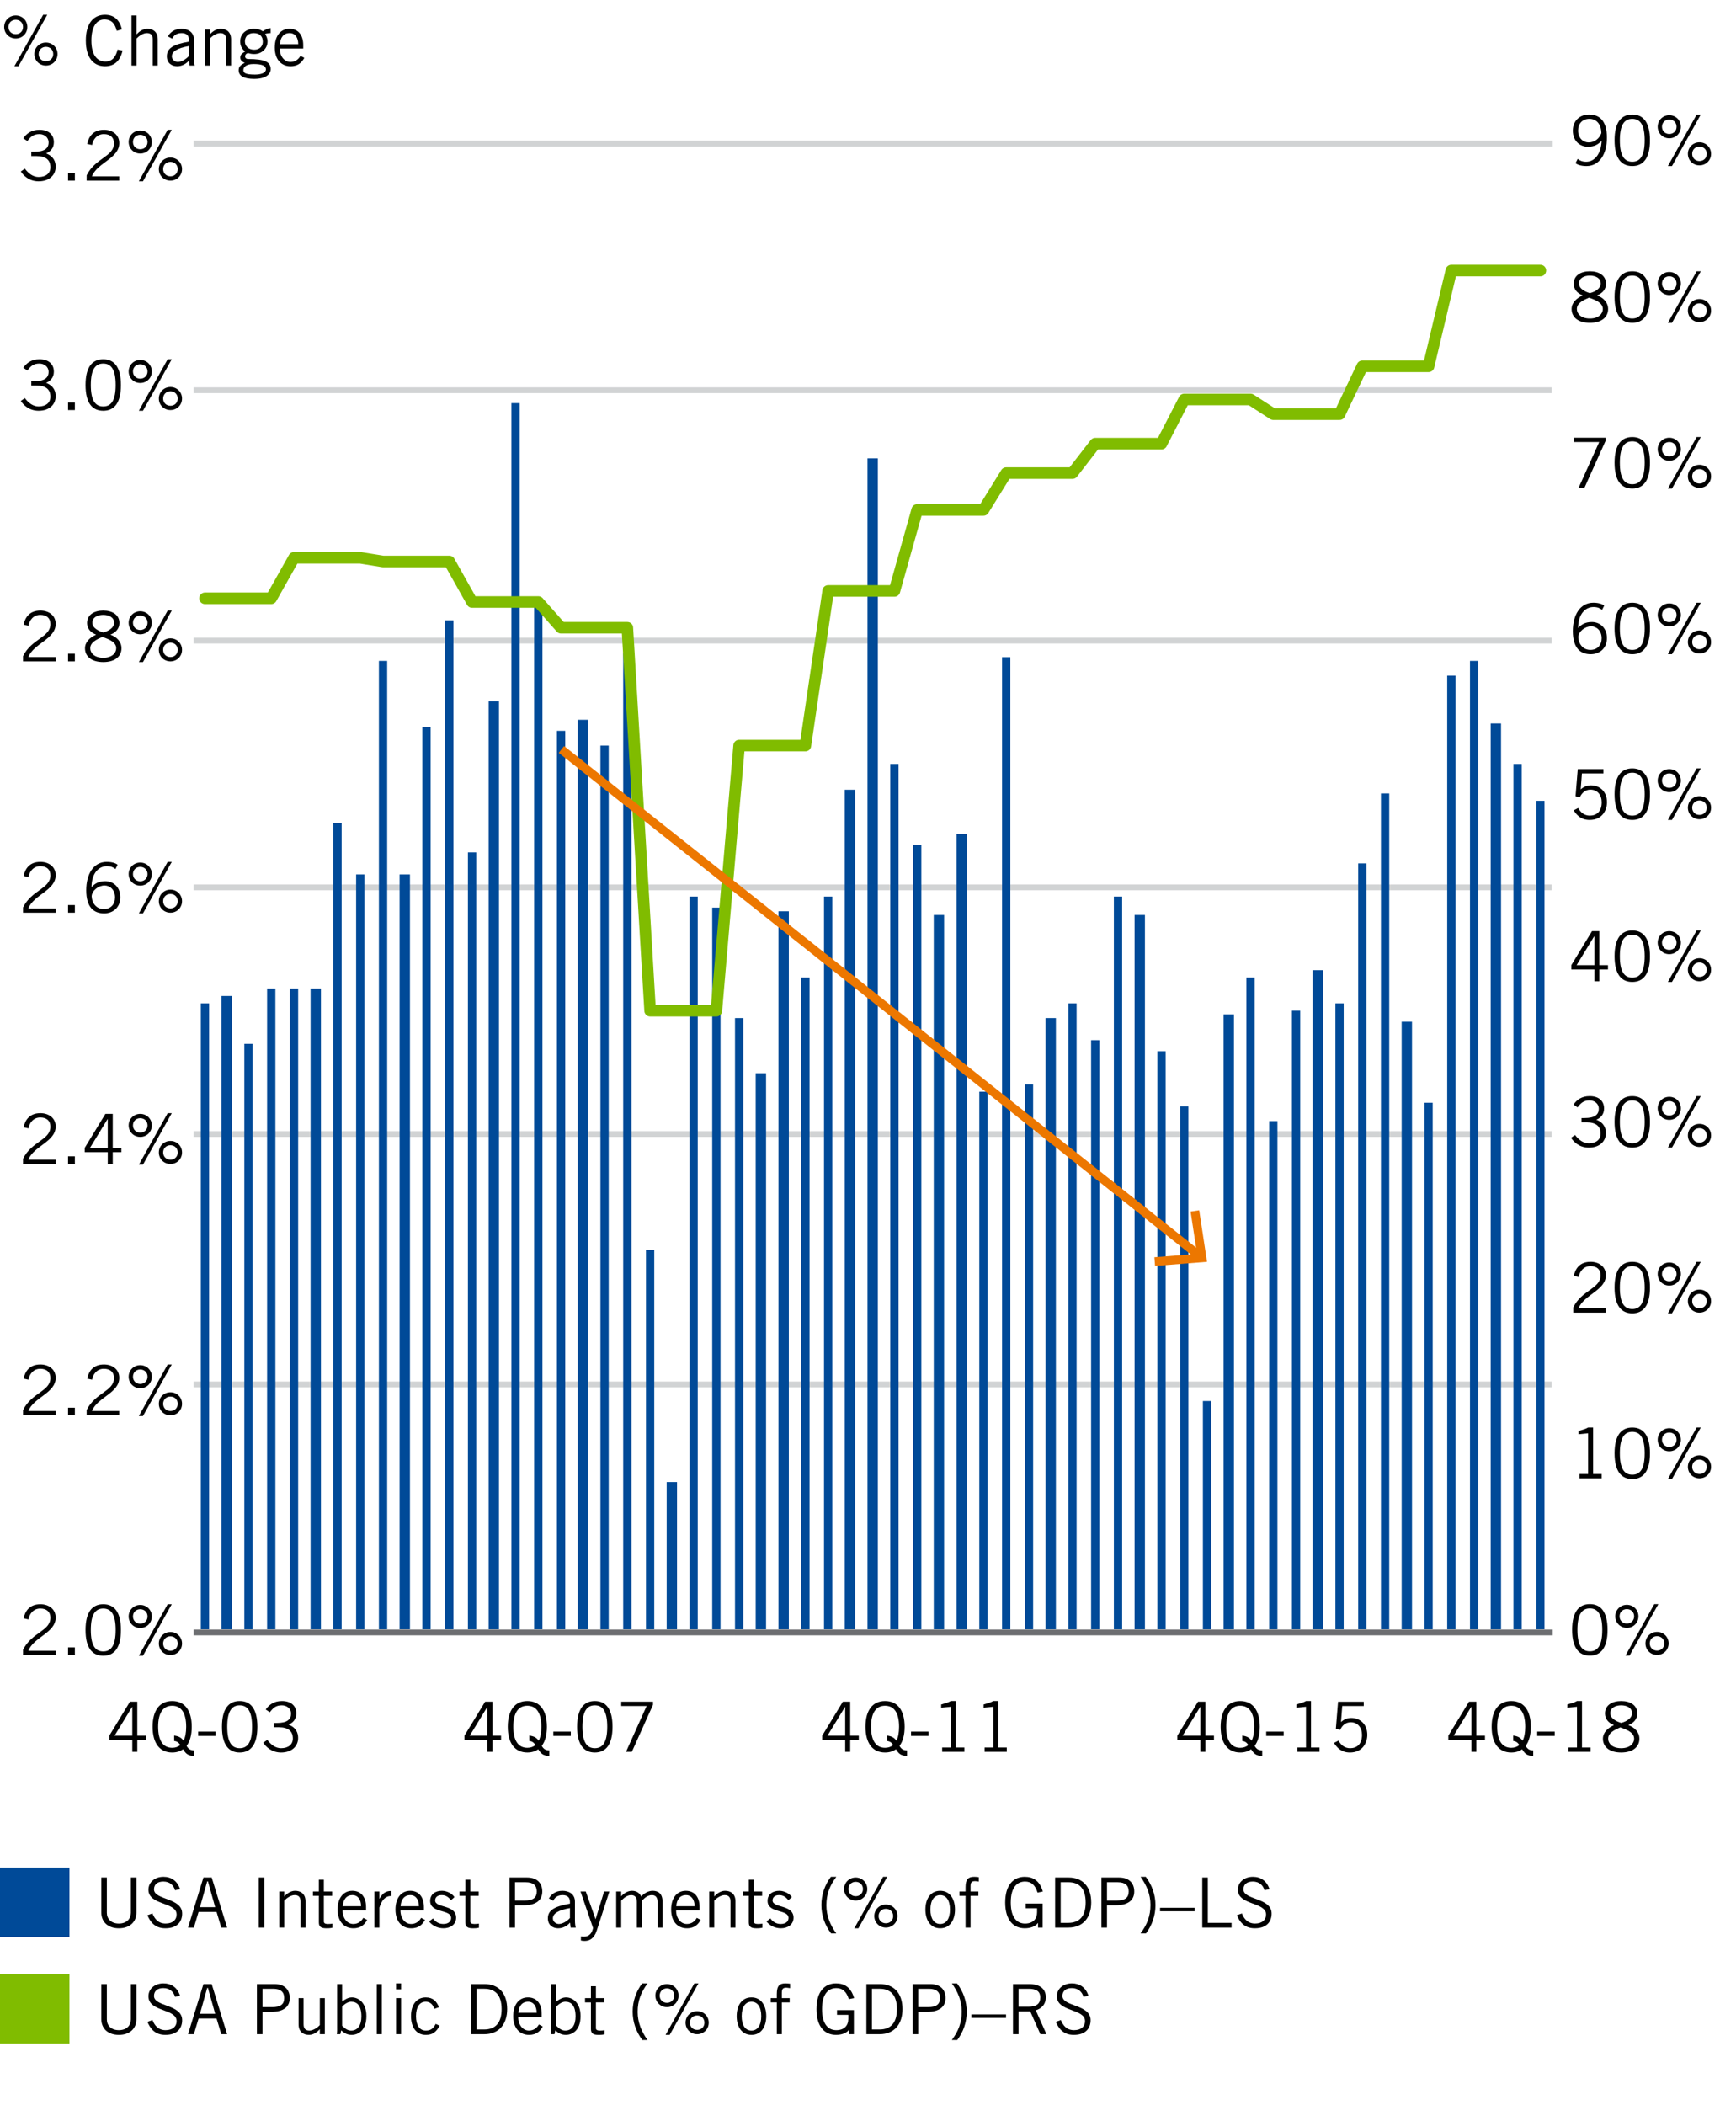 <?xml version="1.0" encoding="iso-8859-1"?>
<!-- Generator: Adobe Illustrator 23.0.2, SVG Export Plug-In . SVG Version: 6.00 Build 0)  -->
<svg version="1.1" id="Layer_1" xmlns="http://www.w3.org/2000/svg" xmlns:xlink="http://www.w3.org/1999/xlink" x="0px" y="0px"
	 viewBox="0 0 300 363.751" style="enable-background:new 0 0 300 363.751;" xml:space="preserve">
<g>
	<rect style="fill:#FFFFFF;" width="300" height="363.751"/>
	<g>
		<path style="fill:#010101;" d="M0.72,4.661c0-1.127,0.887-1.991,2.003-1.991c1.115,0,2.003,0.863,2.003,1.991
			S3.838,6.652,2.723,6.652C1.607,6.652,0.72,5.789,0.72,4.661z M3.982,4.661c0-0.744-0.552-1.247-1.259-1.247
			c-0.708,0-1.259,0.503-1.259,1.247s0.551,1.248,1.259,1.248C3.43,5.909,3.982,5.405,3.982,4.661z M7.46,2.55h0.708l-4.978,8.9
			H2.482L7.46,2.55z M5.936,9.339c0-1.127,0.888-1.991,2.003-1.991c1.116,0,2.003,0.864,2.003,1.991S9.055,11.33,7.939,11.33
			C6.824,11.33,5.936,10.466,5.936,9.339z M9.199,9.339c0-0.744-0.551-1.248-1.259-1.248S6.681,8.595,6.681,9.339
			c0,0.743,0.552,1.247,1.259,1.247C8.647,10.586,9.199,10.082,9.199,9.339z"/>
		<path style="fill:#010101;" d="M21.188,8.739c-0.384,1.607-1.271,2.71-3.046,2.71c-1.943,0-3.31-1.416-3.31-4.45
			c0-2.818,1.223-4.45,3.31-4.45c1.607,0,2.542,0.936,2.926,2.519L20.18,5.332c-0.312-1.224-0.863-1.967-2.159-1.967
			c-1.247,0-2.23,1.151-2.23,3.634c0,2.507,0.983,3.634,2.422,3.634c1.332,0,1.847-1.007,2.111-2.062L21.188,8.739z"/>
		<path style="fill:#010101;" d="M23.591,2.67v3.262h0.024c0.492-0.552,1.139-0.959,1.847-0.959c0.924,0,1.799,0.479,1.799,1.823
			v4.534h-0.864V6.82c0-0.828-0.396-1.104-1.02-1.104c-0.647,0-1.391,0.527-1.787,0.947v4.666h-0.864V2.67H23.591z"/>
		<path style="fill:#010101;" d="M29.015,6.292c0.396-0.72,1.164-1.319,2.339-1.319c1.055,0,2.159,0.503,2.159,1.871v3.142
			c0,0.684,0.06,1.02,0.144,1.343h-0.888l-0.096-0.864c-0.432,0.48-1.127,0.984-2.063,0.984c-0.959,0-1.775-0.576-1.775-1.715
			c0-1.367,1.043-2.051,3.813-2.542V6.856c0-0.828-0.54-1.139-1.283-1.139c-0.959,0-1.427,0.552-1.595,0.971L29.015,6.292z
			 M32.649,7.959c-1.979,0.348-2.95,0.923-2.95,1.787c0,0.576,0.552,0.959,1.031,0.959c0.624,0,1.416-0.456,1.919-1.032V7.959z"/>
		<path style="fill:#010101;" d="M36.263,5.093v0.84h0.024c0.492-0.552,1.139-0.959,1.847-0.959c0.924,0,1.799,0.479,1.799,1.823
			v4.534h-0.864V6.82c0-0.828-0.396-1.104-1.02-1.104c-0.647,0-1.391,0.527-1.787,0.947v4.666h-0.864V5.093H36.263z"/>
		<path style="fill:#010101;" d="M46.761,5.717c-0.36,0-0.744,0.06-0.959,0.168c0.18,0.216,0.432,0.695,0.432,1.271
			c0,1.235-1.02,2.183-2.279,2.183c-0.503,0-0.768-0.072-1.103-0.168c-0.336,0.096-0.492,0.3-0.492,0.576
			c0,0.288,0.204,0.456,0.516,0.456c2.95,0,3.898,0.528,3.898,1.751c0,0.912-0.9,1.679-2.843,1.679c-1.751,0-2.687-0.48-2.687-1.511
			c0-0.624,0.384-0.923,1.056-1.271c-0.48-0.144-0.78-0.516-0.78-0.887c0-0.54,0.36-0.768,0.84-1.067
			c-0.588-0.444-0.852-1.056-0.852-1.739c0-1.319,1.031-2.183,2.362-2.183c0.672,0,1.14,0.144,1.547,0.432
			c0.372-0.264,0.875-0.503,1.343-0.552v0.862H46.761z M43.798,11.066c-1.355,0-1.739,0.6-1.739,1.043
			c0,0.468,0.288,0.779,2.015,0.779c1.031,0,1.871-0.288,1.883-0.899C45.945,11.377,45.321,11.066,43.798,11.066z M43.834,5.717
			c-0.983,0-1.511,0.624-1.511,1.439c0,0.828,0.647,1.439,1.607,1.439c0.983,0,1.487-0.648,1.487-1.391
			C45.417,6.292,44.89,5.717,43.834,5.717z"/>
		<path style="fill:#010101;" d="M52.593,9.999c-0.408,0.708-0.983,1.451-2.398,1.451c-1.392,0-2.711-0.959-2.711-3.238
			c0-2.015,1.008-3.238,2.543-3.238c1.295,0,2.375,0.839,2.375,2.831v0.576h-4.054c0,1.367,0.815,2.327,1.847,2.327
			c0.768,0,1.367-0.408,1.727-1.056L52.593,9.999z M51.537,7.636c0-1.151-0.552-1.919-1.487-1.919c-1.043,0-1.607,0.768-1.679,1.919
			H51.537z"/>
	</g>
	<g>
		<path style="fill:none;stroke:#DAD9D9;stroke-width:0.567;stroke-linejoin:round;stroke-miterlimit:10;" d="M32.358,24.806"/>
	</g>
	<g>
		<path style="fill:none;stroke:#D1D3D4;stroke-width:0.626;stroke-linejoin:round;stroke-miterlimit:10;" d="M32.358,24.806"/>
	</g>
	<g>
		<g>
			<g>
				<path style="fill:#010101;" d="M4.296,29.142c0.66,0.888,1.475,1.439,2.375,1.439c1.271,0,2.039-0.648,2.039-1.679
					c0-1.211-0.72-1.943-2.447-1.943H5.411v-0.744h0.516c1.727,0,2.471-0.552,2.471-1.619c0-0.875-0.755-1.427-1.583-1.427
					c-1.056,0-1.511,0.456-2.087,1.199L4.02,23.889c0.587-0.815,1.403-1.463,2.794-1.463c1.535,0,2.495,0.792,2.495,2.159
					c0,1.043-0.672,1.655-1.343,1.919c1.367,0.527,1.655,1.511,1.655,2.303c0,1.475-1.139,2.519-2.95,2.519
					c-1.655,0-2.663-1.032-3.07-1.703L4.296,29.142z"/>
				<path style="fill:#010101;" d="M12.935,29.886v1.319H11.76v-1.319H12.935z"/>
				<path style="fill:#010101;" d="M20.6,31.205h-5.625v-0.912c1.499-3.034,4.726-3.214,4.726-5.541
					c0-1.007-0.648-1.583-1.751-1.583c-1.248,0-1.895,1.007-2.039,1.883l-0.852-0.192c0.276-1.199,0.983-2.435,2.915-2.435
					c1.415,0,2.639,0.815,2.639,2.303c0,2.639-3.79,3.358-4.726,5.733H20.6V31.205z"/>
				<path style="fill:#010101;" d="M22.236,24.537c0-1.127,0.887-1.991,2.003-1.991c1.115,0,2.003,0.863,2.003,1.991
					s-0.888,1.991-2.003,1.991C23.123,26.528,22.236,25.664,22.236,24.537z M25.498,24.537c0-0.744-0.552-1.247-1.259-1.247
					c-0.708,0-1.259,0.503-1.259,1.247s0.551,1.248,1.259,1.248C24.946,25.784,25.498,25.28,25.498,24.537z M28.976,22.426h0.708
					l-4.977,8.899h-0.708L28.976,22.426z M27.453,29.214c0-1.127,0.888-1.991,2.003-1.991c1.116,0,2.003,0.864,2.003,1.991
					s-0.887,1.991-2.003,1.991C28.34,31.205,27.453,30.342,27.453,29.214z M30.715,29.214c0-0.744-0.551-1.248-1.259-1.248
					s-1.259,0.504-1.259,1.248s0.552,1.247,1.259,1.247S30.715,29.958,30.715,29.214z"/>
			</g>
		</g>
	</g>
	<g>
		<g>
			<g>
				<path style="fill:#010101;" d="M9.609,285.973H3.984v-0.912c1.499-3.034,4.726-3.214,4.726-5.541
					c0-1.007-0.648-1.583-1.751-1.583c-1.248,0-1.895,1.007-2.039,1.883l-0.852-0.192c0.276-1.199,0.983-2.435,2.915-2.435
					c1.415,0,2.638,0.815,2.638,2.303c0,2.639-3.79,3.358-4.725,5.733h4.713V285.973z"/>
				<path style="fill:#010101;" d="M12.935,284.653v1.319H11.76v-1.319H12.935z"/>
				<path style="fill:#010101;" d="M17.842,277.193c1.883,0,3.058,1.319,3.058,4.45s-1.175,4.45-3.058,4.45s-3.059-1.319-3.059-4.45
					S15.959,277.193,17.842,277.193z M17.842,285.349c1.403,0,2.146-1.08,2.146-3.706s-0.744-3.706-2.146-3.706
					c-1.403,0-2.147,1.08-2.147,3.706S16.439,285.349,17.842,285.349z"/>
				<path style="fill:#010101;" d="M22.236,279.304c0-1.127,0.887-1.991,2.003-1.991c1.115,0,2.003,0.863,2.003,1.991
					s-0.888,1.991-2.003,1.991C23.123,281.295,22.236,280.432,22.236,279.304z M25.498,279.304c0-0.744-0.552-1.247-1.259-1.247
					c-0.708,0-1.259,0.503-1.259,1.247s0.551,1.248,1.259,1.248C24.946,280.552,25.498,280.048,25.498,279.304z M28.976,277.193
					h0.708l-4.977,8.899h-0.708L28.976,277.193z M27.453,283.982c0-1.127,0.888-1.991,2.003-1.991c1.116,0,2.003,0.864,2.003,1.991
					s-0.887,1.991-2.003,1.991C28.34,285.973,27.453,285.109,27.453,283.982z M30.715,283.982c0-0.744-0.551-1.248-1.259-1.248
					s-1.259,0.504-1.259,1.248s0.552,1.247,1.259,1.247S30.715,284.726,30.715,283.982z"/>
			</g>
		</g>
	</g>
	<g>
		<g>
			<g>
				<path style="fill:#010101;" d="M23.729,300.655v2.039h-0.864v-2.039h-3.982v-0.743l3.574-5.877h1.271v5.877h1.487v0.743H23.729z
					 M19.795,299.912h3.07v-4.966h-0.036L19.795,299.912z"/>
				<path style="fill:#010101;" d="M33.556,303.39c-1.08,0-1.451-0.384-1.919-1.139c-0.504,0.371-1.14,0.563-1.883,0.563
					c-2.123,0-3.382-1.56-3.382-4.45s1.259-4.449,3.382-4.449s3.382,1.56,3.382,4.449c0,1.439-0.312,2.555-0.888,3.299
					c0.3,0.563,0.708,0.791,1.308,0.791V303.39z M30.101,299.888c0.779,0.108,1.235,0.336,1.619,0.888
					c0.3-0.576,0.456-1.379,0.456-2.411c0-2.458-0.899-3.634-2.423-3.634c-1.523,0-2.422,1.176-2.422,3.634
					c0,2.459,0.899,3.635,2.422,3.635c0.552,0,1.02-0.156,1.403-0.48c-0.288-0.432-0.552-0.635-1.055-0.707
					C30.101,300.813,30.101,299.888,30.101,299.888z"/>
				<path style="fill:#010101;" d="M34.244,299.948v-0.744h3.022v0.744H34.244z"/>
				<path style="fill:#010101;" d="M41.418,293.915c1.883,0,3.058,1.319,3.058,4.449c0,3.131-1.175,4.45-3.058,4.45
					s-3.059-1.319-3.059-4.45C38.359,295.234,39.535,293.915,41.418,293.915z M41.418,302.07c1.403,0,2.146-1.079,2.146-3.706
					c0-2.626-0.744-3.705-2.146-3.705c-1.403,0-2.147,1.079-2.147,3.705C39.271,300.991,40.015,302.07,41.418,302.07z"/>
				<path style="fill:#010101;" d="M46.195,300.632c0.66,0.887,1.475,1.438,2.375,1.438c1.271,0,2.039-0.647,2.039-1.679
					c0-1.211-0.72-1.943-2.447-1.943H47.31v-0.743h0.516c1.727,0,2.471-0.552,2.471-1.619c0-0.875-0.755-1.427-1.583-1.427
					c-1.056,0-1.511,0.455-2.087,1.199l-0.708-0.48c0.587-0.815,1.403-1.463,2.794-1.463c1.535,0,2.495,0.792,2.495,2.159
					c0,1.043-0.672,1.655-1.343,1.919c1.367,0.527,1.655,1.511,1.655,2.303c0,1.475-1.139,2.519-2.95,2.519
					c-1.655,0-2.663-1.031-3.07-1.703L46.195,300.632z"/>
			</g>
		</g>
	</g>
	<g>
		<g>
			<g>
				<path style="fill:#010101;" d="M85.105,300.655v2.039h-0.864v-2.039h-3.982v-0.743l3.574-5.877h1.271v5.877h1.487v0.743H85.105z
					 M81.171,299.912h3.07v-4.966h-0.036L81.171,299.912z"/>
				<path style="fill:#010101;" d="M94.932,303.39c-1.08,0-1.451-0.384-1.919-1.139c-0.504,0.371-1.14,0.563-1.883,0.563
					c-2.123,0-3.382-1.56-3.382-4.45s1.259-4.449,3.382-4.449s3.382,1.56,3.382,4.449c0,1.439-0.312,2.555-0.888,3.299
					c0.3,0.563,0.708,0.791,1.308,0.791C94.932,302.454,94.932,303.39,94.932,303.39z M91.477,299.888
					c0.779,0.108,1.235,0.336,1.619,0.888c0.3-0.576,0.456-1.379,0.456-2.411c0-2.458-0.899-3.634-2.423-3.634
					c-1.523,0-2.422,1.176-2.422,3.634c0,2.459,0.899,3.635,2.422,3.635c0.552,0,1.02-0.156,1.403-0.48
					c-0.288-0.432-0.552-0.635-1.055-0.707C91.477,300.813,91.477,299.888,91.477,299.888z"/>
				<path style="fill:#010101;" d="M95.619,299.948v-0.744h3.022v0.744H95.619z"/>
				<path style="fill:#010101;" d="M102.794,293.915c1.883,0,3.058,1.319,3.058,4.449c0,3.131-1.175,4.45-3.058,4.45
					c-1.883,0-3.059-1.319-3.059-4.45C99.735,295.234,100.911,293.915,102.794,293.915z M102.794,302.07
					c1.403,0,2.146-1.079,2.146-3.706c0-2.626-0.744-3.705-2.146-3.705c-1.403,0-2.147,1.079-2.147,3.705
					C100.647,300.991,101.39,302.07,102.794,302.07z"/>
				<path style="fill:#010101;" d="M107.355,294.778v-0.743h5.493v0.527l-3.658,8.132h-1.008l3.562-7.916H107.355z"/>
			</g>
		</g>
	</g>
	<g>
		<g>
			<g>
				<path style="fill:#010101;" d="M146.924,300.655v2.039h-0.864v-2.039h-3.982v-0.743l3.574-5.877h1.271v5.877h1.487v0.743
					H146.924z M142.99,299.912h3.07v-4.966h-0.036L142.99,299.912z"/>
				<path style="fill:#010101;" d="M156.75,303.39c-1.079,0-1.451-0.384-1.919-1.139c-0.503,0.371-1.139,0.563-1.883,0.563
					c-2.123,0-3.382-1.56-3.382-4.45s1.259-4.449,3.382-4.449s3.382,1.56,3.382,4.449c0,1.439-0.312,2.555-0.887,3.299
					c0.3,0.563,0.707,0.791,1.307,0.791L156.75,303.39L156.75,303.39z M153.296,299.888c0.78,0.108,1.235,0.336,1.619,0.888
					c0.3-0.576,0.456-1.379,0.456-2.411c0-2.458-0.899-3.634-2.423-3.634c-1.523,0-2.422,1.176-2.422,3.634
					c0,2.459,0.899,3.635,2.422,3.635c0.552,0,1.02-0.156,1.403-0.48c-0.288-0.432-0.552-0.635-1.056-0.707v-0.925H153.296z"/>
				<path style="fill:#010101;" d="M157.439,299.948v-0.744h3.022v0.744H157.439z"/>
				<path style="fill:#010101;" d="M162.815,302.694v-0.743h1.499v-7.041l-1.667,0.168v-0.563c0.6-0.18,1.283-0.359,1.667-0.6h0.863
					v8.036h1.476v0.743L162.815,302.694L162.815,302.694z"/>
				<path style="fill:#010101;" d="M170.147,302.694v-0.743h1.499v-7.041l-1.667,0.168v-0.563c0.6-0.18,1.283-0.359,1.667-0.6h0.863
					v8.036h1.476v0.743L170.147,302.694L170.147,302.694z"/>
			</g>
		</g>
	</g>
	<g>
		<g>
			<g>
				<path style="fill:#010101;" d="M208.299,300.655v2.039h-0.863v-2.039h-3.981v-0.743l3.573-5.877h1.271v5.877h1.487v0.743
					H208.299z M204.366,299.912h3.07v-4.966H207.4L204.366,299.912z"/>
				<path style="fill:#010101;" d="M218.126,303.39c-1.079,0-1.451-0.384-1.919-1.139c-0.504,0.371-1.14,0.563-1.883,0.563
					c-2.123,0-3.383-1.56-3.383-4.45s1.26-4.449,3.383-4.449c2.122,0,3.382,1.56,3.382,4.449c0,1.439-0.312,2.555-0.888,3.299
					c0.3,0.563,0.708,0.791,1.308,0.791V303.39z M214.672,299.888c0.779,0.108,1.235,0.336,1.619,0.888
					c0.3-0.576,0.455-1.379,0.455-2.411c0-2.458-0.899-3.634-2.422-3.634s-2.423,1.176-2.423,3.634c0,2.459,0.899,3.635,2.423,3.635
					c0.552,0,1.02-0.156,1.403-0.48c-0.288-0.432-0.552-0.635-1.056-0.707L214.672,299.888L214.672,299.888z"/>
				<path style="fill:#010101;" d="M218.814,299.948v-0.744h3.022v0.744H218.814z"/>
				<path style="fill:#010101;" d="M224.19,302.694v-0.743h1.499v-7.041l-1.667,0.168v-0.563c0.6-0.18,1.283-0.359,1.667-0.6h0.863
					v8.036h1.476v0.743L224.19,302.694L224.19,302.694z"/>
				<path style="fill:#010101;" d="M235.671,294.778h-3.718l-0.216,2.771c0.563-0.516,1.163-0.707,1.774-0.707
					c1.439,0,2.771,0.983,2.771,2.926c0,1.319-0.791,3.047-2.998,3.047c-1.476,0-2.219-0.815-2.759-1.655l0.78-0.408
					c0.419,0.78,1.091,1.319,2.003,1.319c1.139,0,2.062-0.671,2.062-2.303c0-1.271-0.744-2.183-1.943-2.183
					c-0.839,0-1.475,0.504-1.822,1.308l-0.756-0.168l0.384-4.689h4.438V294.778z"/>
			</g>
		</g>
	</g>
	<g>
		<g>
			<g>
				<path style="fill:#010101;" d="M255.131,300.655v2.039h-0.863v-2.039h-3.981v-0.743l3.573-5.877h1.271v5.877h1.487v0.743
					H255.131z M251.198,299.912h3.07v-4.966h-0.036L251.198,299.912z"/>
				<path style="fill:#010101;" d="M264.958,303.39c-1.079,0-1.451-0.384-1.919-1.139c-0.504,0.371-1.14,0.563-1.883,0.563
					c-2.123,0-3.383-1.56-3.383-4.45s1.26-4.449,3.383-4.449c2.122,0,3.382,1.56,3.382,4.449c0,1.439-0.312,2.555-0.888,3.299
					c0.3,0.563,0.708,0.791,1.308,0.791V303.39z M261.504,299.888c0.779,0.108,1.235,0.336,1.619,0.888
					c0.3-0.576,0.455-1.379,0.455-2.411c0-2.458-0.899-3.634-2.422-3.634s-2.423,1.176-2.423,3.634c0,2.459,0.899,3.635,2.423,3.635
					c0.552,0,1.02-0.156,1.403-0.48c-0.288-0.432-0.552-0.635-1.056-0.707v-0.925H261.504z"/>
				<path style="fill:#010101;" d="M265.646,299.948v-0.744h3.022v0.744H265.646z"/>
				<path style="fill:#010101;" d="M271.022,302.694v-0.743h1.499v-7.041l-1.667,0.168v-0.563c0.6-0.18,1.283-0.359,1.667-0.6h0.863
					v8.036h1.476v0.743L271.022,302.694L271.022,302.694z"/>
				<path style="fill:#010101;" d="M280.153,302.814c-2.123,0-3.154-1.056-3.154-2.375c0-1.104,0.863-1.871,1.895-2.351v-0.024
					c-0.959-0.359-1.535-1.091-1.535-1.99c0-1.415,1.199-2.159,2.795-2.159c1.595,0,2.794,0.744,2.794,2.159
					c0,0.899-0.575,1.631-1.535,1.99v0.024c1.032,0.372,1.896,1.176,1.896,2.351C283.307,301.759,282.276,302.814,280.153,302.814z
					 M280.153,302.07c1.571,0,2.242-0.863,2.242-1.631c0-1.008-1.031-1.511-2.398-1.967c-1.056,0.456-2.087,0.959-2.087,1.967
					C277.91,301.207,278.581,302.07,280.153,302.07z M280.153,294.659c-0.947,0-1.883,0.407-1.883,1.367
					c0,0.936,1.175,1.463,1.883,1.667c0.959-0.24,1.883-0.828,1.883-1.667C282.036,295.066,281.1,294.659,280.153,294.659z"/>
			</g>
		</g>
	</g>
	<g>
		<line style="fill:none;stroke:#D1D3D4;stroke-miterlimit:10;" x1="33.456" y1="24.806" x2="268.332" y2="24.806"/>
	</g>
	<g>
		<line style="fill:none;" x1="140.513" y1="282.123" x2="140.513" y2="283.573"/>
		<line style="fill:none;" x1="130.863" y1="282.123" x2="130.863" y2="283.573"/>
		<line style="fill:none;" x1="121.032" y1="282.123" x2="121.032" y2="283.573"/>
		<line style="fill:none;" x1="111.382" y1="282.123" x2="111.382" y2="283.573"/>
		<line style="fill:none;" x1="101.55" y1="282.123" x2="101.55" y2="283.573"/>
		<line style="fill:none;" x1="91.901" y1="282.123" x2="91.901" y2="283.573"/>
		<line style="fill:none;" x1="82.069" y1="282.123" x2="82.069" y2="283.573"/>
		<line style="fill:none;" x1="72.419" y1="282.123" x2="72.419" y2="283.573"/>
		<line style="fill:none;" x1="62.587" y1="282.123" x2="62.587" y2="283.573"/>
		<line style="fill:none;" x1="52.938" y1="282.123" x2="52.938" y2="283.573"/>
		<line style="fill:none;" x1="43.106" y1="282.123" x2="43.106" y2="283.573"/>
		<line style="fill:none;" x1="33.456" y1="282.123" x2="33.456" y2="283.573"/>
	</g>
	<g>
		<g>
			<path style="fill:#010101;" d="M4.296,68.792c0.66,0.888,1.475,1.439,2.375,1.439c1.271,0,2.039-0.648,2.039-1.679
				c0-1.211-0.72-1.943-2.447-1.943H5.411v-0.744h0.516c1.727,0,2.471-0.552,2.471-1.619c0-0.875-0.755-1.427-1.583-1.427
				c-1.056,0-1.511,0.456-2.087,1.199L4.02,63.539c0.587-0.815,1.403-1.463,2.794-1.463c1.535,0,2.495,0.792,2.495,2.159
				c0,1.043-0.672,1.655-1.343,1.919c1.367,0.528,1.655,1.511,1.655,2.303c0,1.476-1.139,2.519-2.95,2.519
				c-1.655,0-2.663-1.032-3.07-1.703L4.296,68.792z"/>
			<path style="fill:#010101;" d="M12.935,69.536v1.319H11.76v-1.319H12.935z"/>
			<path style="fill:#010101;" d="M17.842,62.076c1.883,0,3.058,1.319,3.058,4.45c0,3.131-1.175,4.45-3.058,4.45
				s-3.059-1.319-3.059-4.45S15.959,62.076,17.842,62.076z M17.842,70.231c1.403,0,2.146-1.08,2.146-3.706s-0.744-3.706-2.146-3.706
				c-1.403,0-2.147,1.08-2.147,3.706S16.439,70.231,17.842,70.231z"/>
			<path style="fill:#010101;" d="M22.236,64.187c0-1.127,0.887-1.991,2.003-1.991c1.115,0,2.003,0.863,2.003,1.991
				c0,1.128-0.888,1.991-2.003,1.991C23.123,66.178,22.236,65.314,22.236,64.187z M25.498,64.187c0-0.744-0.552-1.247-1.259-1.247
				c-0.708,0-1.259,0.503-1.259,1.247s0.551,1.248,1.259,1.248C24.946,65.434,25.498,64.93,25.498,64.187z M28.976,62.076h0.708
				l-4.977,8.899h-0.708L28.976,62.076z M27.453,68.864c0-1.127,0.888-1.991,2.003-1.991c1.116,0,2.003,0.864,2.003,1.991
				s-0.887,1.991-2.003,1.991C28.34,70.855,27.453,69.991,27.453,68.864z M30.715,68.864c0-0.744-0.551-1.248-1.259-1.248
				s-1.259,0.504-1.259,1.248c0,0.743,0.552,1.247,1.259,1.247S30.715,69.607,30.715,68.864z"/>
			<path style="fill:#010101;" d="M9.609,114.278H3.984v-0.912c1.499-3.034,4.726-3.214,4.726-5.541
				c0-1.007-0.648-1.583-1.751-1.583c-1.248,0-1.895,1.007-2.039,1.883l-0.852-0.192c0.276-1.199,0.983-2.435,2.915-2.435
				c1.415,0,2.638,0.815,2.638,2.303c0,2.639-3.79,3.358-4.725,5.733h4.713V114.278z"/>
			<path style="fill:#010101;" d="M12.935,112.959v1.319H11.76v-1.319H12.935z"/>
			<path style="fill:#010101;" d="M17.842,114.398c-2.123,0-3.154-1.056-3.154-2.375c0-1.104,0.863-1.871,1.895-2.351v-0.024
				c-0.959-0.36-1.535-1.091-1.535-1.991c0-1.416,1.2-2.159,2.795-2.159s2.794,0.744,2.794,2.159c0,0.899-0.576,1.631-1.535,1.991
				v0.024c1.031,0.372,1.895,1.175,1.895,2.351C20.996,113.343,19.965,114.398,17.842,114.398z M17.842,113.655
				c1.571,0,2.243-0.864,2.243-1.631c0-1.007-1.032-1.511-2.399-1.967c-1.055,0.456-2.087,0.959-2.087,1.967
				C15.599,112.791,16.271,113.655,17.842,113.655z M17.842,106.243c-0.948,0-1.883,0.408-1.883,1.367
				c0,0.936,1.175,1.463,1.883,1.667c0.959-0.24,1.883-0.827,1.883-1.667C19.725,106.65,18.789,106.243,17.842,106.243z"/>
			<path style="fill:#010101;" d="M22.236,107.61c0-1.127,0.887-1.991,2.003-1.991c1.115,0,2.003,0.863,2.003,1.991
				s-0.888,1.991-2.003,1.991C23.123,109.601,22.236,108.737,22.236,107.61z M25.498,107.61c0-0.744-0.552-1.247-1.259-1.247
				c-0.708,0-1.259,0.503-1.259,1.247s0.551,1.248,1.259,1.248C24.946,108.857,25.498,108.354,25.498,107.61z M28.976,105.499h0.708
				l-4.977,8.899h-0.708L28.976,105.499z M27.453,112.288c0-1.127,0.888-1.991,2.003-1.991c1.116,0,2.003,0.864,2.003,1.991
				s-0.887,1.991-2.003,1.991C28.34,114.278,27.453,113.415,27.453,112.288z M30.715,112.288c0-0.744-0.551-1.248-1.259-1.248
				s-1.259,0.504-1.259,1.248s0.552,1.247,1.259,1.247S30.715,113.031,30.715,112.288z"/>
			<path style="fill:#010101;" d="M9.609,157.702H3.984v-0.912c1.499-3.034,4.726-3.214,4.726-5.541
				c0-1.007-0.648-1.583-1.751-1.583c-1.248,0-1.895,1.007-2.039,1.883l-0.852-0.192c0.276-1.199,0.983-2.435,2.915-2.435
				c1.415,0,2.638,0.816,2.638,2.303c0,2.639-3.79,3.358-4.725,5.733h4.713V157.702z"/>
			<path style="fill:#010101;" d="M12.935,156.382v1.319H11.76v-1.319H12.935z"/>
			<path style="fill:#010101;" d="M19.953,150.158c-0.396-0.312-0.804-0.492-1.476-0.492c-1.367,0-2.638,1.127-2.663,3.622
				c0.528-0.552,1.176-1.031,2.375-1.031c1.295,0,2.603,0.911,2.603,2.782c0,1.847-1.355,2.783-2.794,2.783
				c-1.799,0-3.094-1.056-3.094-4.006c0-2.735,1.223-4.894,3.55-4.894c0.936,0,1.619,0.264,1.871,0.504L19.953,150.158z M18.07,153
				c-1.055,0-2.159,0.864-2.23,1.847c0.048,1.223,0.839,2.231,2.087,2.231c1.223,0,1.955-0.84,1.955-2.015
				C19.881,153.72,18.981,153,18.07,153z"/>
			<path style="fill:#010101;" d="M22.236,151.033c0-1.127,0.887-1.991,2.003-1.991c1.115,0,2.003,0.863,2.003,1.991
				s-0.888,1.991-2.003,1.991C23.123,153.024,22.236,152.161,22.236,151.033z M25.498,151.033c0-0.744-0.552-1.247-1.259-1.247
				c-0.708,0-1.259,0.503-1.259,1.247s0.551,1.248,1.259,1.248C24.946,152.281,25.498,151.777,25.498,151.033z M28.976,148.922
				h0.708l-4.977,8.899h-0.708L28.976,148.922z M27.453,155.711c0-1.127,0.888-1.991,2.003-1.991c1.116,0,2.003,0.864,2.003,1.991
				s-0.887,1.991-2.003,1.991C28.34,157.702,27.453,156.838,27.453,155.711z M30.715,155.711c0-0.744-0.551-1.248-1.259-1.248
				s-1.259,0.504-1.259,1.248c0,0.743,0.552,1.247,1.259,1.247S30.715,156.454,30.715,155.711z"/>
			<path style="fill:#010101;" d="M9.609,201.125H3.984v-0.912c1.499-3.034,4.726-3.214,4.726-5.541
				c0-1.007-0.648-1.583-1.751-1.583c-1.248,0-1.895,1.007-2.039,1.883l-0.852-0.192c0.276-1.199,0.983-2.435,2.915-2.435
				c1.415,0,2.638,0.815,2.638,2.303c0,2.639-3.79,3.358-4.725,5.733h4.713V201.125z"/>
			<path style="fill:#010101;" d="M12.935,199.806v1.319H11.76v-1.319H12.935z"/>
			<path style="fill:#010101;" d="M19.485,199.086v2.039h-0.864v-2.039H14.64v-0.743l3.574-5.877h1.271v5.877h1.487v0.743H19.485z
				 M15.551,198.343h3.07v-4.965h-0.036L15.551,198.343z"/>
			<path style="fill:#010101;" d="M22.236,194.457c0-1.127,0.887-1.991,2.003-1.991c1.115,0,2.003,0.863,2.003,1.991
				s-0.888,1.991-2.003,1.991C23.123,196.448,22.236,195.584,22.236,194.457z M25.498,194.457c0-0.744-0.552-1.247-1.259-1.247
				c-0.708,0-1.259,0.503-1.259,1.247s0.551,1.248,1.259,1.248C24.946,195.704,25.498,195.2,25.498,194.457z M28.976,192.346h0.708
				l-4.977,8.899h-0.708L28.976,192.346z M27.453,199.134c0-1.127,0.888-1.991,2.003-1.991c1.116,0,2.003,0.864,2.003,1.991
				s-0.887,1.991-2.003,1.991C28.34,201.125,27.453,200.262,27.453,199.134z M30.715,199.134c0-0.744-0.551-1.248-1.259-1.248
				s-1.259,0.504-1.259,1.248s0.552,1.247,1.259,1.247S30.715,199.878,30.715,199.134z"/>
			<path style="fill:#010101;" d="M9.609,244.548H3.984v-0.912c1.499-3.034,4.726-3.214,4.726-5.541
				c0-1.007-0.648-1.583-1.751-1.583c-1.248,0-1.895,1.007-2.039,1.883l-0.852-0.192c0.276-1.199,0.983-2.435,2.915-2.435
				c1.415,0,2.638,0.815,2.638,2.303c0,2.639-3.79,3.358-4.725,5.733h4.713V244.548z"/>
			<path style="fill:#010101;" d="M12.935,243.229v1.319H11.76v-1.319H12.935z"/>
			<path style="fill:#010101;" d="M20.6,244.548h-5.625v-0.912c1.499-3.034,4.726-3.214,4.726-5.541
				c0-1.007-0.648-1.583-1.751-1.583c-1.248,0-1.895,1.007-2.039,1.883l-0.852-0.192c0.276-1.199,0.983-2.435,2.915-2.435
				c1.415,0,2.639,0.815,2.639,2.303c0,2.639-3.79,3.358-4.726,5.733H20.6V244.548z"/>
			<path style="fill:#010101;" d="M22.236,237.879c0-1.127,0.887-1.991,2.003-1.991c1.115,0,2.003,0.863,2.003,1.991
				s-0.888,1.991-2.003,1.991C23.123,239.871,22.236,239.007,22.236,237.879z M25.498,237.879c0-0.744-0.552-1.247-1.259-1.247
				c-0.708,0-1.259,0.503-1.259,1.247s0.551,1.248,1.259,1.248C24.946,239.127,25.498,238.623,25.498,237.879z M28.976,235.769
				h0.708l-4.977,8.899h-0.708L28.976,235.769z M27.453,242.557c0-1.127,0.888-1.991,2.003-1.991c1.116,0,2.003,0.864,2.003,1.991
				s-0.887,1.991-2.003,1.991C28.34,244.548,27.453,243.685,27.453,242.557z M30.715,242.557c0-0.744-0.551-1.248-1.259-1.248
				s-1.259,0.504-1.259,1.248s0.552,1.247,1.259,1.247S30.715,243.301,30.715,242.557z"/>
		</g>
	</g>
	<g>
		<g>
			<g>
				<path style="fill:#010101;" d="M272.643,27.453c0.396,0.312,0.803,0.492,1.475,0.492c1.367,0,2.555-1.224,2.663-3.622
					c-0.528,0.552-1.176,1.031-2.375,1.031c-1.295,0-2.603-0.912-2.603-2.782c0-1.847,1.355-2.783,2.794-2.783
					c1.8,0,3.095,1.056,3.095,4.006c0,2.734-1.224,4.894-3.55,4.894c-0.936,0-1.619-0.264-1.871-0.504L272.643,27.453z
					 M274.526,24.61c1.055,0,1.871-0.695,2.206-1.607c-0.023-1.511-0.815-2.471-2.062-2.471c-1.224,0-1.955,0.839-1.955,2.015
					C272.714,23.891,273.614,24.61,274.526,24.61z"/>
				<path style="fill:#010101;" d="M282.074,19.789c1.883,0,3.058,1.319,3.058,4.45s-1.175,4.45-3.058,4.45s-3.059-1.319-3.059-4.45
					S280.191,19.789,282.074,19.789z M282.074,27.945c1.403,0,2.146-1.08,2.146-3.706s-0.743-3.706-2.146-3.706
					s-2.147,1.08-2.147,3.706S280.67,27.945,282.074,27.945z"/>
				<path style="fill:#010101;" d="M286.467,21.9c0-1.127,0.888-1.991,2.003-1.991s2.003,0.863,2.003,1.991
					s-0.888,1.991-2.003,1.991S286.467,23.027,286.467,21.9z M289.729,21.9c0-0.744-0.552-1.247-1.259-1.247
					c-0.708,0-1.26,0.503-1.26,1.247s0.552,1.248,1.26,1.248C289.177,23.147,289.729,22.644,289.729,21.9z M293.207,19.789h0.708
					l-4.978,8.899h-0.708L293.207,19.789z M291.684,26.578c0-1.127,0.888-1.991,2.003-1.991s2.003,0.864,2.003,1.991
					s-0.888,1.991-2.003,1.991S291.684,27.705,291.684,26.578z M294.947,26.578c0-0.744-0.552-1.248-1.26-1.248
					c-0.707,0-1.259,0.504-1.259,1.248s0.552,1.247,1.259,1.247C294.395,27.825,294.947,27.321,294.947,26.578z"/>
			</g>
		</g>
	</g>
	<g>
		
			<line style="fill:none;stroke:#D1D3D4;stroke-linejoin:round;stroke-miterlimit:10;" x1="33.456" y1="67.431" x2="268.16" y2="67.431"/>
		
			<line style="fill:none;stroke:#D1D3D4;stroke-linejoin:round;stroke-miterlimit:10;" x1="33.456" y1="110.695" x2="268.16" y2="110.695"/>
		
			<line style="fill:none;stroke:#D1D3D4;stroke-linejoin:round;stroke-miterlimit:10;" x1="33.456" y1="153.323" x2="268.16" y2="153.323"/>
		
			<line style="fill:none;stroke:#D1D3D4;stroke-linejoin:round;stroke-miterlimit:10;" x1="33.456" y1="195.951" x2="268.16" y2="195.951"/>
		
			<line style="fill:none;stroke:#D1D3D4;stroke-linejoin:round;stroke-miterlimit:10;" x1="33.456" y1="239.215" x2="268.16" y2="239.215"/>
	</g>
	<g>
		<rect x="265.477" y="138.372" style="fill:#004A98;" width="1.431" height="143.153"/>
		<rect x="261.541" y="132.009" style="fill:#004A98;" width="1.431" height="149.516"/>
		<rect x="257.605" y="125.011" style="fill:#004A98;" width="1.789" height="156.514"/>
		<rect x="254.028" y="114.195" style="fill:#004A98;" width="1.431" height="167.33"/>
		<rect x="250.092" y="116.74" style="fill:#004A98;" width="1.431" height="164.785"/>
		<rect x="246.156" y="190.543" style="fill:#004A98;" width="1.431" height="90.982"/>
		<rect x="242.221" y="176.546" style="fill:#004A98;" width="1.789" height="104.979"/>
		<rect x="238.643" y="137.099" style="fill:#004A98;" width="1.431" height="144.426"/>
		<rect x="234.708" y="149.188" style="fill:#004A98;" width="1.431" height="132.337"/>
		<rect x="230.772" y="173.365" style="fill:#004A98;" width="1.431" height="108.16"/>
		<rect x="226.836" y="167.639" style="fill:#004A98;" width="1.789" height="113.886"/>
		<rect x="223.259" y="174.637" style="fill:#004A98;" width="1.431" height="106.888"/>
		<rect x="219.323" y="193.724" style="fill:#004A98;" width="1.431" height="87.801"/>
		<rect x="215.387" y="168.911" style="fill:#004A98;" width="1.431" height="112.614"/>
		<rect x="211.452" y="175.273" style="fill:#004A98;" width="1.789" height="106.252"/>
		<rect x="207.874" y="242.078" style="fill:#004A98;" width="1.431" height="39.447"/>
		<rect x="203.938" y="191.179" style="fill:#004A98;" width="1.431" height="90.346"/>
		<rect x="200.003" y="181.636" style="fill:#004A98;" width="1.431" height="99.889"/>
		<rect x="196.067" y="158.095" style="fill:#004A98;" width="1.789" height="123.43"/>
		<rect x="192.49" y="154.914" style="fill:#004A98;" width="1.431" height="126.611"/>
		<rect x="188.554" y="179.727" style="fill:#004A98;" width="1.431" height="101.798"/>
		<rect x="184.618" y="173.365" style="fill:#004A98;" width="1.431" height="108.16"/>
		<rect x="180.683" y="175.91" style="fill:#004A98;" width="1.789" height="105.615"/>
		<rect x="177.105" y="187.362" style="fill:#004A98;" width="1.431" height="94.163"/>
		<rect x="173.169" y="113.558" style="fill:#004A98;" width="1.431" height="167.967"/>
		<rect x="169.234" y="188.634" style="fill:#004A98;" width="1.431" height="92.891"/>
		<rect x="165.298" y="144.098" style="fill:#004A98;" width="1.789" height="137.427"/>
		<rect x="161.363" y="158.095" style="fill:#004A98;" width="1.789" height="123.43"/>
		<rect x="157.785" y="146.006" style="fill:#004A98;" width="1.431" height="135.519"/>
		<rect x="153.849" y="132.009" style="fill:#004A98;" width="1.431" height="149.516"/>
		<rect x="149.914" y="79.202" style="fill:#004A98;" width="1.789" height="202.323"/>
		<rect x="145.978" y="136.463" style="fill:#004A98;" width="1.789" height="145.062"/>
		<rect x="142.4" y="154.914" style="fill:#004A98;" width="1.431" height="126.611"/>
		<rect x="138.465" y="168.911" style="fill:#004A98;" width="1.431" height="112.614"/>
		<rect x="134.529" y="157.459" style="fill:#004A98;" width="1.789" height="124.066"/>
		<rect x="130.594" y="185.453" style="fill:#004A98;" width="1.789" height="96.072"/>
		<rect x="127.016" y="175.91" style="fill:#004A98;" width="1.431" height="105.615"/>
		<rect x="123.08" y="156.822" style="fill:#004A98;" width="1.431" height="124.703"/>
		<rect x="119.145" y="154.914" style="fill:#004A98;" width="1.431" height="126.611"/>
		<rect x="115.209" y="256.076" style="fill:#004A98;" width="1.789" height="25.449"/>
		<rect x="111.631" y="215.993" style="fill:#004A98;" width="1.431" height="65.532"/>
		<rect x="107.696" y="112.922" style="fill:#004A98;" width="1.431" height="168.603"/>
		<rect x="103.76" y="128.828" style="fill:#004A98;" width="1.431" height="152.697"/>
		<rect x="99.825" y="124.374" style="fill:#004A98;" width="1.789" height="157.151"/>
		<rect x="96.247" y="126.283" style="fill:#004A98;" width="1.431" height="155.242"/>
		<rect x="92.311" y="103.379" style="fill:#004A98;" width="1.431" height="178.146"/>
		<rect x="88.376" y="69.658" style="fill:#004A98;" width="1.431" height="211.867"/>
		<rect x="84.44" y="121.193" style="fill:#004A98;" width="1.789" height="160.332"/>
		<rect x="80.862" y="147.279" style="fill:#004A98;" width="1.431" height="134.246"/>
		<rect x="76.927" y="107.196" style="fill:#004A98;" width="1.431" height="174.329"/>
		<rect x="72.991" y="125.647" style="fill:#004A98;" width="1.431" height="155.878"/>
		<rect x="69.055" y="151.096" style="fill:#004A98;" width="1.789" height="130.429"/>
		<rect x="65.478" y="114.195" style="fill:#004A98;" width="1.431" height="167.33"/>
		<rect x="61.542" y="151.096" style="fill:#004A98;" width="1.431" height="130.429"/>
		<rect x="57.607" y="142.189" style="fill:#004A98;" width="1.431" height="139.336"/>
		<rect x="53.671" y="170.82" style="fill:#004A98;" width="1.789" height="110.705"/>
		<rect x="50.093" y="170.82" style="fill:#004A98;" width="1.431" height="110.705"/>
		<rect x="46.158" y="170.82" style="fill:#004A98;" width="1.431" height="110.705"/>
		<rect x="42.222" y="180.363" style="fill:#004A98;" width="1.431" height="101.162"/>
		<rect x="38.286" y="172.092" style="fill:#004A98;" width="1.789" height="109.433"/>
		<rect x="34.709" y="173.365" style="fill:#004A98;" width="1.431" height="108.16"/>
	</g>
	<g>
		
			<polyline style="fill:none;stroke:#80BC00;stroke-width:2;stroke-linecap:round;stroke-linejoin:round;stroke-miterlimit:10;" points="
			35.424,103.379 39.002,103.379 42.938,103.379 46.873,103.379 50.809,96.38 54.386,96.38 58.322,96.38 62.258,96.38 
			66.193,97.016 69.771,97.016 73.707,97.016 77.642,97.016 81.578,104.015 85.513,104.015 89.091,104.015 93.027,104.015 
			96.962,108.468 100.898,108.468 104.476,108.468 108.411,108.468 112.347,174.637 116.282,174.637 119.86,174.637 
			123.796,174.637 127.731,128.828 131.667,128.828 135.245,128.828 139.18,128.828 143.116,102.106 147.051,102.106 
			150.629,102.106 154.565,102.106 158.5,88.109 162.436,88.109 166.014,88.109 169.949,88.109 173.885,81.746 177.821,81.746 
			181.398,81.746 185.334,81.746 189.27,76.657 193.205,76.657 196.783,76.657 200.718,76.657 204.654,69.022 208.59,69.022 
			212.167,69.022 216.103,69.022 220.039,71.567 223.974,71.567 227.552,71.567 231.488,71.567 235.423,63.296 239.359,63.296 
			243.294,63.296 246.872,63.296 250.808,46.753 254.743,46.753 258.679,46.753 262.257,46.753 266.192,46.753 		"/>
	</g>
	<g>
		<g>
			<g>
				<path style="fill:#010101;" d="M274.742,277.173c1.883,0,3.058,1.319,3.058,4.45s-1.175,4.45-3.058,4.45
					s-3.059-1.319-3.059-4.45S272.859,277.173,274.742,277.173z M274.742,285.329c1.403,0,2.146-1.08,2.146-3.706
					s-0.743-3.706-2.146-3.706s-2.147,1.08-2.147,3.706S273.338,285.329,274.742,285.329z"/>
				<path style="fill:#010101;" d="M279.135,279.284c0-1.127,0.888-1.991,2.003-1.991s2.003,0.863,2.003,1.991
					s-0.888,1.991-2.003,1.991S279.135,280.412,279.135,279.284z M282.397,279.284c0-0.744-0.552-1.247-1.259-1.247
					c-0.708,0-1.26,0.503-1.26,1.247s0.552,1.248,1.26,1.248C281.845,280.532,282.397,280.028,282.397,279.284z M285.875,277.173
					h0.708l-4.978,8.899h-0.708L285.875,277.173z M284.352,283.962c0-1.127,0.888-1.991,2.003-1.991s2.003,0.864,2.003,1.991
					c0,1.127-0.888,1.991-2.003,1.991S284.352,285.089,284.352,283.962z M287.615,283.962c0-0.744-0.552-1.248-1.26-1.248
					c-0.707,0-1.259,0.504-1.259,1.248c0,0.743,0.552,1.247,1.259,1.247C287.063,285.209,287.615,284.705,287.615,283.962z"/>
			</g>
		</g>
	</g>
	<g>
		<g>
			<g>
				<path style="fill:#010101;" d="M272.943,255.438v-0.744h1.499v-7.04l-1.667,0.168v-0.564c0.6-0.18,1.283-0.359,1.667-0.6h0.863
					v8.036h1.476v0.744H272.943z"/>
				<path style="fill:#010101;" d="M282.074,246.659c1.883,0,3.058,1.319,3.058,4.45s-1.175,4.45-3.058,4.45
					s-3.059-1.319-3.059-4.45S280.191,246.659,282.074,246.659z M282.074,254.815c1.403,0,2.146-1.08,2.146-3.706
					s-0.743-3.706-2.146-3.706s-2.147,1.08-2.147,3.706S280.67,254.815,282.074,254.815z"/>
				<path style="fill:#010101;" d="M286.467,248.77c0-1.127,0.888-1.991,2.003-1.991s2.003,0.863,2.003,1.991
					s-0.888,1.991-2.003,1.991S286.467,249.897,286.467,248.77z M289.729,248.77c0-0.744-0.552-1.247-1.259-1.247
					c-0.708,0-1.26,0.503-1.26,1.247s0.552,1.248,1.26,1.248C289.177,250.018,289.729,249.514,289.729,248.77z M293.207,246.659
					h0.708l-4.978,8.899h-0.708L293.207,246.659z M291.684,253.448c0-1.127,0.888-1.991,2.003-1.991s2.003,0.864,2.003,1.991
					s-0.888,1.991-2.003,1.991S291.684,254.575,291.684,253.448z M294.947,253.448c0-0.744-0.552-1.248-1.26-1.248
					c-0.707,0-1.259,0.504-1.259,1.248s0.552,1.247,1.259,1.247C294.395,254.695,294.947,254.191,294.947,253.448z"/>
			</g>
		</g>
	</g>
	<g>
		<g>
			<g>
				<path style="fill:#010101;" d="M277.499,226.809h-5.624v-0.912c1.499-3.034,4.725-3.214,4.725-5.541
					c0-1.007-0.647-1.583-1.751-1.583c-1.247,0-1.895,1.007-2.038,1.883l-0.852-0.192c0.275-1.199,0.983-2.435,2.914-2.435
					c1.415,0,2.639,0.816,2.639,2.303c0,2.639-3.79,3.358-4.726,5.733h4.713L277.499,226.809L277.499,226.809z"/>
				<path style="fill:#010101;" d="M282.074,218.03c1.883,0,3.058,1.319,3.058,4.45s-1.175,4.45-3.058,4.45s-3.059-1.319-3.059-4.45
					S280.191,218.03,282.074,218.03z M282.074,226.186c1.403,0,2.146-1.08,2.146-3.706s-0.743-3.706-2.146-3.706
					s-2.147,1.08-2.147,3.706S280.67,226.186,282.074,226.186z"/>
				<path style="fill:#010101;" d="M286.467,220.141c0-1.127,0.888-1.991,2.003-1.991s2.003,0.863,2.003,1.991
					s-0.888,1.991-2.003,1.991S286.467,221.268,286.467,220.141z M289.729,220.141c0-0.744-0.552-1.247-1.259-1.247
					c-0.708,0-1.26,0.503-1.26,1.247s0.552,1.248,1.26,1.248C289.177,221.388,289.729,220.884,289.729,220.141z M293.207,218.03
					h0.708l-4.978,8.899h-0.708L293.207,218.03z M291.684,224.818c0-1.127,0.888-1.991,2.003-1.991s2.003,0.864,2.003,1.991
					s-0.888,1.991-2.003,1.991S291.684,225.945,291.684,224.818z M294.947,224.818c0-0.744-0.552-1.248-1.26-1.248
					c-0.707,0-1.259,0.504-1.259,1.248c0,0.743,0.552,1.247,1.259,1.247C294.395,226.065,294.947,225.562,294.947,224.818z"/>
			</g>
		</g>
	</g>
	<g>
		<g>
			<g>
				<path style="fill:#010101;" d="M272.187,196.115c0.659,0.888,1.475,1.439,2.375,1.439c1.271,0,2.038-0.648,2.038-1.679
					c0-1.211-0.719-1.943-2.446-1.943h-0.852v-0.744h0.516c1.728,0,2.471-0.552,2.471-1.619c0-0.875-0.756-1.427-1.583-1.427
					c-1.056,0-1.512,0.456-2.087,1.199l-0.708-0.479c0.588-0.815,1.403-1.463,2.795-1.463c1.535,0,2.494,0.792,2.494,2.159
					c0,1.043-0.671,1.655-1.343,1.919c1.367,0.528,1.655,1.511,1.655,2.303c0,1.476-1.14,2.519-2.95,2.519
					c-1.655,0-2.663-1.032-3.07-1.703L272.187,196.115z"/>
				<path style="fill:#010101;" d="M282.074,189.399c1.883,0,3.058,1.319,3.058,4.45s-1.175,4.45-3.058,4.45
					s-3.059-1.319-3.059-4.45S280.191,189.399,282.074,189.399z M282.074,197.555c1.403,0,2.146-1.08,2.146-3.706
					s-0.743-3.706-2.146-3.706s-2.147,1.08-2.147,3.706S280.67,197.555,282.074,197.555z"/>
				<path style="fill:#010101;" d="M286.467,191.51c0-1.127,0.888-1.991,2.003-1.991s2.003,0.863,2.003,1.991
					s-0.888,1.991-2.003,1.991S286.467,192.637,286.467,191.51z M289.729,191.51c0-0.744-0.552-1.247-1.259-1.247
					c-0.708,0-1.26,0.503-1.26,1.247s0.552,1.248,1.26,1.248C289.177,192.757,289.729,192.253,289.729,191.51z M293.207,189.399
					h0.708l-4.978,8.899h-0.708L293.207,189.399z M291.684,196.188c0-1.127,0.888-1.991,2.003-1.991s2.003,0.864,2.003,1.991
					s-0.888,1.991-2.003,1.991S291.684,197.314,291.684,196.188z M294.947,196.188c0-0.744-0.552-1.248-1.26-1.248
					c-0.707,0-1.259,0.504-1.259,1.248c0,0.743,0.552,1.247,1.259,1.247C294.395,197.435,294.947,196.931,294.947,196.188z"/>
			</g>
		</g>
	</g>
	<g>
		<g>
			<g>
				<path style="fill:#010101;" d="M276.384,167.509v2.039h-0.863v-2.039h-3.981v-0.743l3.574-5.877h1.271v5.877h1.487v0.743
					H276.384z M272.451,166.766h3.07V161.8h-0.036L272.451,166.766z"/>
				<path style="fill:#010101;" d="M282.074,160.769c1.883,0,3.058,1.319,3.058,4.45s-1.175,4.45-3.058,4.45
					s-3.059-1.319-3.059-4.45S280.191,160.769,282.074,160.769z M282.074,168.924c1.403,0,2.146-1.08,2.146-3.706
					s-0.743-3.706-2.146-3.706s-2.147,1.08-2.147,3.706S280.67,168.924,282.074,168.924z"/>
				<path style="fill:#010101;" d="M286.467,162.879c0-1.127,0.888-1.991,2.003-1.991s2.003,0.863,2.003,1.991
					s-0.888,1.991-2.003,1.991S286.467,164.007,286.467,162.879z M289.729,162.879c0-0.744-0.552-1.247-1.259-1.247
					c-0.708,0-1.26,0.503-1.26,1.247s0.552,1.248,1.26,1.248C289.177,164.127,289.729,163.623,289.729,162.879z M293.207,160.769
					h0.708l-4.978,8.899h-0.708L293.207,160.769z M291.684,167.557c0-1.127,0.888-1.991,2.003-1.991s2.003,0.864,2.003,1.991
					s-0.888,1.991-2.003,1.991S291.684,168.685,291.684,167.557z M294.947,167.557c0-0.744-0.552-1.248-1.26-1.248
					c-0.707,0-1.259,0.504-1.259,1.248s0.552,1.247,1.259,1.247C294.395,168.804,294.947,168.301,294.947,167.557z"/>
			</g>
		</g>
	</g>
	<g>
		<g>
			<g>
				<path style="fill:#010101;" d="M277.092,133.639h-3.718l-0.216,2.771c0.563-0.516,1.163-0.708,1.774-0.708
					c1.439,0,2.771,0.984,2.771,2.927c0,1.319-0.791,3.046-2.998,3.046c-1.476,0-2.219-0.816-2.759-1.655l0.78-0.408
					c0.419,0.779,1.091,1.319,2.002,1.319c1.14,0,2.063-0.672,2.063-2.303c0-1.271-0.744-2.183-1.943-2.183
					c-0.839,0-1.475,0.504-1.822,1.308l-0.756-0.168l0.384-4.689h4.438V133.639z"/>
				<path style="fill:#010101;" d="M282.074,132.775c1.883,0,3.058,1.319,3.058,4.45s-1.175,4.45-3.058,4.45
					s-3.059-1.319-3.059-4.45S280.191,132.775,282.074,132.775z M282.074,140.931c1.403,0,2.146-1.08,2.146-3.706
					s-0.743-3.706-2.146-3.706s-2.147,1.08-2.147,3.706S280.67,140.931,282.074,140.931z"/>
				<path style="fill:#010101;" d="M286.467,134.886c0-1.127,0.888-1.991,2.003-1.991s2.003,0.863,2.003,1.991
					s-0.888,1.991-2.003,1.991S286.467,136.013,286.467,134.886z M289.729,134.886c0-0.744-0.552-1.247-1.259-1.247
					c-0.708,0-1.26,0.503-1.26,1.247s0.552,1.248,1.26,1.248C289.177,136.133,289.729,135.629,289.729,134.886z M293.207,132.775
					h0.708l-4.978,8.899h-0.708L293.207,132.775z M291.684,139.563c0-1.127,0.888-1.991,2.003-1.991s2.003,0.864,2.003,1.991
					s-0.888,1.991-2.003,1.991S291.684,140.69,291.684,139.563z M294.947,139.563c0-0.744-0.552-1.248-1.26-1.248
					c-0.707,0-1.259,0.504-1.259,1.248c0,0.743,0.552,1.247,1.259,1.247C294.395,140.811,294.947,140.307,294.947,139.563z"/>
			</g>
		</g>
	</g>
	<g>
		<g>
			<g>
				<path style="fill:#010101;" d="M276.852,105.378c-0.396-0.312-0.804-0.492-1.475-0.492c-1.367,0-2.639,1.127-2.663,3.622
					c0.528-0.552,1.176-1.031,2.375-1.031c1.295,0,2.603,0.911,2.603,2.782c0,1.847-1.355,2.783-2.795,2.783
					c-1.799,0-3.094-1.056-3.094-4.006c0-2.735,1.224-4.894,3.55-4.894c0.936,0,1.619,0.264,1.871,0.504L276.852,105.378z
					 M274.969,108.221c-1.056,0-2.158,0.864-2.23,1.847c0.048,1.223,0.84,2.231,2.087,2.231c1.223,0,1.955-0.84,1.955-2.015
					C276.781,108.94,275.881,108.221,274.969,108.221z"/>
				<path style="fill:#010101;" d="M282.074,104.143c1.883,0,3.058,1.319,3.058,4.45s-1.175,4.45-3.058,4.45
					s-3.059-1.319-3.059-4.45S280.191,104.143,282.074,104.143z M282.074,112.299c1.403,0,2.146-1.08,2.146-3.706
					s-0.743-3.706-2.146-3.706s-2.147,1.08-2.147,3.706S280.67,112.299,282.074,112.299z"/>
				<path style="fill:#010101;" d="M286.467,106.254c0-1.127,0.888-1.991,2.003-1.991s2.003,0.863,2.003,1.991
					s-0.888,1.991-2.003,1.991S286.467,107.381,286.467,106.254z M289.729,106.254c0-0.744-0.552-1.247-1.259-1.247
					c-0.708,0-1.26,0.503-1.26,1.247s0.552,1.248,1.26,1.248C289.177,107.501,289.729,106.998,289.729,106.254z M293.207,104.143
					h0.708l-4.978,8.899h-0.708L293.207,104.143z M291.684,110.932c0-1.127,0.888-1.991,2.003-1.991s2.003,0.864,2.003,1.991
					s-0.888,1.991-2.003,1.991S291.684,112.059,291.684,110.932z M294.947,110.932c0-0.744-0.552-1.248-1.26-1.248
					c-0.707,0-1.259,0.504-1.259,1.248c0,0.743,0.552,1.247,1.259,1.247C294.395,112.179,294.947,111.675,294.947,110.932z"/>
			</g>
		</g>
	</g>
	<g>
		<g>
			<g>
				<path style="fill:#010101;" d="M271.971,76.376v-0.744h5.493v0.528l-3.658,8.131h-1.008l3.562-7.916h-4.389V76.376z"/>
				<path style="fill:#010101;" d="M282.074,75.513c1.883,0,3.058,1.319,3.058,4.45s-1.175,4.45-3.058,4.45s-3.059-1.319-3.059-4.45
					S280.191,75.513,282.074,75.513z M282.074,83.668c1.403,0,2.146-1.08,2.146-3.706s-0.743-3.706-2.146-3.706
					s-2.147,1.08-2.147,3.706S280.67,83.668,282.074,83.668z"/>
				<path style="fill:#010101;" d="M286.467,77.624c0-1.127,0.888-1.991,2.003-1.991s2.003,0.863,2.003,1.991
					s-0.888,1.991-2.003,1.991S286.467,78.751,286.467,77.624z M289.729,77.624c0-0.744-0.552-1.247-1.259-1.247
					c-0.708,0-1.26,0.503-1.26,1.247s0.552,1.248,1.26,1.248C289.177,78.871,289.729,78.367,289.729,77.624z M293.207,75.513h0.708
					l-4.978,8.899h-0.708L293.207,75.513z M291.684,82.301c0-1.127,0.888-1.991,2.003-1.991s2.003,0.864,2.003,1.991
					s-0.888,1.991-2.003,1.991S291.684,83.429,291.684,82.301z M294.947,82.301c0-0.744-0.552-1.248-1.26-1.248
					c-0.707,0-1.259,0.504-1.259,1.248s0.552,1.247,1.259,1.247C294.395,83.548,294.947,83.045,294.947,82.301z"/>
			</g>
		</g>
	</g>
	<g>
		<g>
			<g>
				<path style="fill:#010101;" d="M274.742,55.781c-2.123,0-3.154-1.056-3.154-2.375c0-1.104,0.863-1.871,1.895-2.351v-0.024
					c-0.959-0.36-1.535-1.091-1.535-1.991c0-1.416,1.199-2.159,2.795-2.159c1.595,0,2.794,0.744,2.794,2.159
					c0,0.899-0.575,1.631-1.535,1.991v0.024c1.031,0.372,1.896,1.175,1.896,2.351C277.896,54.726,276.865,55.781,274.742,55.781z
					 M274.742,55.038c1.571,0,2.242-0.864,2.242-1.631c0-1.007-1.031-1.511-2.398-1.967c-1.056,0.456-2.087,0.959-2.087,1.967
					C272.498,54.174,273.17,55.038,274.742,55.038z M274.742,47.625c-0.947,0-1.883,0.408-1.883,1.367
					c0,0.936,1.175,1.463,1.883,1.667c0.959-0.24,1.883-0.827,1.883-1.667C276.624,48.033,275.689,47.625,274.742,47.625z"/>
				<path style="fill:#010101;" d="M282.074,46.882c1.883,0,3.058,1.319,3.058,4.45s-1.175,4.45-3.058,4.45s-3.059-1.319-3.059-4.45
					S280.191,46.882,282.074,46.882z M282.074,55.038c1.403,0,2.146-1.08,2.146-3.706s-0.743-3.706-2.146-3.706
					s-2.147,1.08-2.147,3.706S280.67,55.038,282.074,55.038z"/>
				<path style="fill:#010101;" d="M286.467,48.993c0-1.127,0.888-1.991,2.003-1.991s2.003,0.863,2.003,1.991
					s-0.888,1.991-2.003,1.991S286.467,50.12,286.467,48.993z M289.729,48.993c0-0.744-0.552-1.247-1.259-1.247
					c-0.708,0-1.26,0.503-1.26,1.247s0.552,1.248,1.26,1.248C289.177,50.24,289.729,49.736,289.729,48.993z M293.207,46.882h0.708
					l-4.978,8.899h-0.708L293.207,46.882z M291.684,53.67c0-1.127,0.888-1.991,2.003-1.991s2.003,0.864,2.003,1.991
					s-0.888,1.991-2.003,1.991S291.684,54.798,291.684,53.67z M294.947,53.67c0-0.744-0.552-1.248-1.26-1.248
					c-0.707,0-1.259,0.504-1.259,1.248s0.552,1.247,1.259,1.247C294.395,54.917,294.947,54.414,294.947,53.67z"/>
			</g>
		</g>
	</g>
	<g>
		<line style="fill:none;stroke:#6D6E71;stroke-miterlimit:10;" x1="33.456" y1="282.068" x2="268.332" y2="282.068"/>
	</g>
	<rect y="322.694" style="fill:#004A98;" width="12" height="12"/>
	<g>
		<g>
			<path style="fill:#010101;" d="M18.467,324.41v6.117c0,1.007,0.719,1.847,2.075,1.847s2.075-0.84,2.075-1.847v-6.117h0.959v6.045
				c0,1.727-1.247,2.734-3.034,2.734s-3.034-1.008-3.034-2.734v-6.045H18.467z"/>
			<path style="fill:#010101;" d="M30.248,326.617c-0.216-0.84-0.899-1.512-2.015-1.512c-1.008,0-1.607,0.48-1.619,1.344
				c-0.024,1.895,4.869,1.415,4.869,4.197c0,1.26-0.708,2.543-2.915,2.543c-1.895,0-2.638-1.224-3.094-2.255l0.875-0.312
				c0.348,0.911,0.996,1.751,2.267,1.751s1.907-0.672,1.907-1.56c0-2.206-4.869-1.559-4.869-4.293c0-1.248,1.043-2.231,2.603-2.231
				c1.343,0,2.398,0.708,2.854,2.135L30.248,326.617z"/>
			<path style="fill:#010101;" d="M32.495,333.069l2.662-8.659h1.427l2.663,8.659H38.24l-0.815-2.71h-3.106l-0.815,2.71H32.495z
				 M34.558,329.544h2.626l-1.247-4.462h-0.132L34.558,329.544z"/>
			<path style="fill:#010101;" d="M45.67,324.41v8.659h-0.959v-8.659H45.67z"/>
			<path style="fill:#010101;" d="M49.127,326.833v0.84h0.024c0.492-0.552,1.139-0.96,1.847-0.96c0.924,0,1.799,0.479,1.799,1.823
				v4.533h-0.864v-4.51c0-0.827-0.396-1.103-1.02-1.103c-0.647,0-1.391,0.527-1.787,0.947v4.665h-0.864v-6.236h0.865V326.833z"/>
			<path style="fill:#010101;" d="M55.103,326.833v-2.051h0.863v2.051h1.439v0.743h-1.439v4.438c0,0.288,0.204,0.433,0.708,0.433
				c0.288,0,0.54-0.024,0.768-0.061v0.708c-0.156,0.048-0.504,0.096-1.008,0.096c-0.936,0-1.331-0.24-1.331-1.031v-4.582h-1.02
				v-0.743h1.02V326.833z"/>
			<path style="fill:#010101;" d="M63.453,331.738c-0.408,0.708-0.983,1.451-2.398,1.451c-1.392,0-2.711-0.959-2.711-3.238
				c0-2.015,1.008-3.238,2.543-3.238c1.295,0,2.375,0.84,2.375,2.831v0.575h-4.054c0,1.367,0.815,2.327,1.847,2.327
				c0.768,0,1.367-0.408,1.727-1.056L63.453,331.738z M62.397,329.376c0-1.151-0.552-1.919-1.487-1.919
				c-1.043,0-1.607,0.768-1.679,1.919H62.397z"/>
			<path style="fill:#010101;" d="M64.703,326.833h0.864v1.235h0.024c0.48-0.852,0.996-1.331,2.027-1.331v0.863
				c-1.08,0.024-1.643,0.731-2.051,2.015v3.454h-0.864V326.833z"/>
			<path style="fill:#010101;" d="M73.449,331.738c-0.408,0.708-0.983,1.451-2.398,1.451c-1.392,0-2.711-0.959-2.711-3.238
				c0-2.015,1.008-3.238,2.543-3.238c1.295,0,2.375,0.84,2.375,2.831v0.575h-4.054c0,1.367,0.815,2.327,1.847,2.327
				c0.768,0,1.367-0.408,1.727-1.056L73.449,331.738z M72.393,329.376c0-1.151-0.552-1.919-1.487-1.919
				c-1.043,0-1.607,0.768-1.679,1.919H72.393z"/>
			<path style="fill:#010101;" d="M74.831,331.486c0.408,0.588,1.007,0.96,1.787,0.96c0.936,0,1.343-0.504,1.343-1.032
				c0-1.583-3.694-0.743-3.622-3.021c0.036-1.08,0.864-1.691,2.063-1.68c0.816,0.012,1.715,0.456,2.135,1.092l-0.6,0.527
				c-0.479-0.588-0.936-0.875-1.607-0.875c-0.731,0-1.127,0.371-1.127,0.923c0,1.355,3.622,0.66,3.622,2.986
				c0,1.212-1.056,1.823-2.183,1.823c-0.971,0-1.919-0.42-2.494-1.188L74.831,331.486z"/>
			<path style="fill:#010101;" d="M80.423,326.833v-2.051h0.863v2.051h1.439v0.743h-1.439v4.438c0,0.288,0.204,0.433,0.708,0.433
				c0.288,0,0.54-0.024,0.768-0.061v0.708c-0.156,0.048-0.504,0.096-1.008,0.096c-0.935,0-1.331-0.24-1.331-1.031v-4.582h-1.02
				v-0.743h1.02V326.833z"/>
			<path style="fill:#010101;" d="M88.042,333.069v-8.659h3.022c1.847,0,2.65,1.056,2.65,2.423c0,1.439-0.995,2.375-3.178,2.375
				h-1.535v3.861H88.042z M89.002,328.393h1.631c1.595,0,2.123-0.552,2.123-1.584c0-1.031-0.611-1.583-1.907-1.583h-1.847V328.393z"
				/>
			<path style="fill:#010101;" d="M94.859,328.032c0.396-0.72,1.164-1.319,2.339-1.319c1.055,0,2.159,0.504,2.159,1.871v3.143
				c0,0.684,0.06,1.02,0.144,1.343h-0.888l-0.096-0.863c-0.432,0.479-1.127,0.983-2.063,0.983c-0.959,0-1.775-0.575-1.775-1.715
				c0-1.367,1.043-2.051,3.813-2.543v-0.336c0-0.827-0.54-1.139-1.283-1.139c-0.959,0-1.427,0.552-1.595,0.971L94.859,328.032z
				 M98.493,329.699c-1.979,0.348-2.95,0.924-2.95,1.787c0,0.576,0.552,0.96,1.031,0.96c0.624,0,1.416-0.456,1.919-1.032V329.699z"
				/>
			<path style="fill:#010101;" d="M105.308,326.833l-2.195,6.788c-0.456,1.392-1.283,1.751-2.099,1.751
				c-0.288,0-0.456-0.048-0.624-0.071v-0.708c0.12,0.012,0.276,0.036,0.468,0.036c0.528,0,1.331-0.12,1.631-1.487l-2.171-6.309
				h0.912l1.679,4.762h0.024l1.463-4.762H105.308z"/>
			<path style="fill:#010101;" d="M106.486,333.069v-6.236h0.864v0.827l0.048-0.048c0.528-0.588,1.211-0.899,1.811-0.899
				c0.803,0,1.367,0.408,1.595,0.983c0.552-0.588,1.247-0.983,1.979-0.983c0.828,0,1.715,0.348,1.715,1.896v4.461h-0.864v-4.461
				c0-0.84-0.419-1.151-0.971-1.151c-0.768,0-1.271,0.503-1.739,0.959v4.653h-0.863v-4.461c0-0.84-0.42-1.151-0.972-1.151
				c-0.768,0-1.271,0.503-1.739,0.959v4.653h-0.864V333.069z"/>
			<path style="fill:#010101;" d="M121.088,331.738c-0.408,0.708-0.983,1.451-2.398,1.451c-1.392,0-2.71-0.959-2.71-3.238
				c0-2.015,1.007-3.238,2.542-3.238c1.295,0,2.375,0.84,2.375,2.831v0.575h-4.054c0,1.367,0.815,2.327,1.847,2.327
				c0.768,0,1.367-0.408,1.727-1.056L121.088,331.738z M120.033,329.376c0-1.151-0.552-1.919-1.487-1.919
				c-1.043,0-1.607,0.768-1.679,1.919H120.033z"/>
			<path style="fill:#010101;" d="M123.43,326.833v0.84h0.024c0.492-0.552,1.139-0.96,1.847-0.96c0.924,0,1.799,0.479,1.799,1.823
				v4.533h-0.864v-4.51c0-0.827-0.396-1.103-1.02-1.103c-0.647,0-1.391,0.527-1.787,0.947v4.665h-0.864v-6.236h0.865V326.833z"/>
			<path style="fill:#010101;" d="M129.406,326.833v-2.051h0.864v2.051h1.438v0.743h-1.438v4.438c0,0.288,0.204,0.433,0.707,0.433
				c0.288,0,0.54-0.024,0.768-0.061v0.708c-0.155,0.048-0.503,0.096-1.007,0.096c-0.936,0-1.332-0.24-1.332-1.031v-4.582h-1.02
				v-0.743h1.02V326.833z"/>
			<path style="fill:#010101;" d="M133.138,331.486c0.407,0.588,1.007,0.96,1.787,0.96c0.936,0,1.343-0.504,1.343-1.032
				c0-1.583-3.693-0.743-3.622-3.021c0.036-1.08,0.863-1.691,2.063-1.68c0.815,0.012,1.715,0.456,2.135,1.092l-0.6,0.527
				c-0.48-0.588-0.936-0.875-1.607-0.875c-0.731,0-1.128,0.371-1.128,0.923c0,1.355,3.622,0.66,3.622,2.986
				c0,1.212-1.055,1.823-2.183,1.823c-0.972,0-1.919-0.42-2.494-1.188L133.138,331.486z"/>
			<path style="fill:#010101;" d="M144.525,324.29c-1.14,1.535-1.715,2.999-1.715,4.93c0,1.823,0.659,3.382,1.703,4.857h-0.888
				c-1.092-1.439-1.679-3.106-1.679-4.917c0-1.764,0.575-3.454,1.643-4.87H144.525z"/>
			<path style="fill:#010101;" d="M145.87,326.401c0-1.128,0.888-1.991,2.003-1.991s2.003,0.863,2.003,1.991
				c0,1.127-0.888,1.991-2.003,1.991S145.87,327.528,145.87,326.401z M149.132,326.401c0-0.744-0.552-1.247-1.259-1.247
				c-0.708,0-1.26,0.503-1.26,1.247c0,0.743,0.552,1.247,1.26,1.247C148.58,327.648,149.132,327.145,149.132,326.401z
				 M152.611,324.29h0.708l-4.978,8.899h-0.708L152.611,324.29z M151.087,331.079c0-1.128,0.888-1.991,2.003-1.991
				s2.003,0.863,2.003,1.991c0,1.127-0.888,1.99-2.003,1.99S151.087,332.206,151.087,331.079z M154.35,331.079
				c0-0.744-0.552-1.248-1.26-1.248c-0.707,0-1.259,0.504-1.259,1.248c0,0.743,0.552,1.247,1.259,1.247
				C153.798,332.326,154.35,331.822,154.35,331.079z"/>
			<path style="fill:#010101;" d="M162.477,333.189c-1.703,0-2.555-1.439-2.555-3.238s0.852-3.238,2.555-3.238
				s2.555,1.439,2.555,3.238S164.18,333.189,162.477,333.189z M162.477,327.457c-1.031,0-1.69,0.887-1.69,2.494
				s0.659,2.495,1.69,2.495c1.032,0,1.691-0.888,1.691-2.495S163.509,327.457,162.477,327.457z"/>
			<path style="fill:#010101;" d="M166.858,333.069v-5.493h-1.055v-0.743h1.055v-0.708c0-1.475,0.504-1.835,1.523-1.835
				c0.252,0,0.516,0.036,0.768,0.061v0.768c-0.204-0.024-0.432-0.084-0.624-0.084c-0.587,0-0.803,0.191-0.803,0.888v0.911h1.354
				v0.743h-1.354v5.493h-0.864V333.069z"/>
			<path style="fill:#010101;" d="M180.175,328.908v4.161h-0.791v-0.791h-0.024c-0.443,0.611-1.308,0.911-2.267,0.911
				c-1.967,0-3.383-1.415-3.383-4.449s1.416-4.45,3.383-4.45c1.463,0,2.591,0.696,3.118,2.543l-0.911,0.18
				c-0.433-1.379-1.151-1.907-2.159-1.907c-1.271,0-2.471,0.864-2.471,3.635s1.199,3.634,2.471,3.634
				c1.415,0,2.075-0.863,2.075-1.919v-0.731h-1.955v-0.815h2.914V328.908z"/>
			<path style="fill:#010101;" d="M182.338,324.41h2.327c2.351,0,3.909,1.487,3.909,4.33c0,2.542-1.367,4.329-3.957,4.329h-2.279
				L182.338,324.41L182.338,324.41z M183.298,332.254h1.295c1.991,0,3.022-1.188,3.022-3.514c0-2.531-1.199-3.515-2.975-3.515
				h-1.343v7.029H183.298z"/>
			<path style="fill:#010101;" d="M190.342,333.069v-8.659h3.022c1.847,0,2.65,1.056,2.65,2.423c0,1.439-0.995,2.375-3.178,2.375
				h-1.535v3.861H190.342z M191.302,328.393h1.631c1.595,0,2.123-0.552,2.123-1.584c0-1.031-0.612-1.583-1.907-1.583h-1.847V328.393
				z"/>
			<path style="fill:#010101;" d="M197.099,334.077c1.139-1.535,1.715-2.998,1.715-4.93c0-1.822-0.66-3.382-1.703-4.857h0.888
				c1.091,1.439,1.679,3.106,1.679,4.918c0,1.763-0.575,3.454-1.643,4.869H197.099z"/>
			<path style="fill:#010101;" d="M200.471,329.651h5.997v0.6h-5.997V329.651z"/>
			<path style="fill:#010101;" d="M207.766,333.069v-8.659h0.96v7.844h4.102v0.815H207.766z"/>
			<path style="fill:#010101;" d="M218.516,326.617c-0.216-0.84-0.899-1.512-2.015-1.512c-1.008,0-1.607,0.48-1.619,1.344
				c-0.024,1.895,4.869,1.415,4.869,4.197c0,1.26-0.708,2.543-2.914,2.543c-1.896,0-2.639-1.224-3.095-2.255l0.876-0.312
				c0.348,0.911,0.995,1.751,2.267,1.751s1.906-0.672,1.906-1.56c0-2.206-4.869-1.559-4.869-4.293c0-1.248,1.044-2.231,2.603-2.231
				c1.344,0,2.399,0.708,2.854,2.135L218.516,326.617z"/>
		</g>
	</g>
	<rect y="341.113" style="fill:#80BC00;" width="12" height="12"/>
	<g>
		<g>
			<path style="fill:#010101;" d="M18.467,342.829v6.116c0,1.008,0.719,1.847,2.075,1.847s2.075-0.839,2.075-1.847v-6.116h0.959
				v6.044c0,1.728-1.247,2.735-3.034,2.735s-3.034-1.008-3.034-2.735v-6.044H18.467z"/>
			<path style="fill:#010101;" d="M30.248,345.035c-0.216-0.839-0.899-1.511-2.015-1.511c-1.008,0-1.607,0.479-1.619,1.344
				c-0.024,1.895,4.869,1.415,4.869,4.197c0,1.259-0.708,2.543-2.915,2.543c-1.895,0-2.638-1.224-3.094-2.255l0.875-0.312
				c0.348,0.912,0.996,1.751,2.267,1.751s1.907-0.671,1.907-1.559c0-2.207-4.869-1.56-4.869-4.294c0-1.247,1.043-2.23,2.603-2.23
				c1.343,0,2.398,0.707,2.854,2.135L30.248,345.035z"/>
			<path style="fill:#010101;" d="M32.495,351.488l2.662-8.659h1.427l2.663,8.659H38.24l-0.815-2.711h-3.106l-0.815,2.711H32.495z
				 M34.558,347.962h2.626l-1.247-4.462h-0.132L34.558,347.962z"/>
			<path style="fill:#010101;" d="M44.399,351.488v-8.659h3.022c1.847,0,2.65,1.055,2.65,2.423c0,1.438-0.995,2.374-3.178,2.374
				h-1.535v3.862H44.399z M45.358,346.811h1.631c1.595,0,2.123-0.552,2.123-1.583s-0.611-1.583-1.907-1.583h-1.847V346.811z"/>
			<path style="fill:#010101;" d="M55.269,351.488v-0.84h-0.024c-0.492,0.552-1.139,0.96-1.847,0.96
				c-0.923,0-1.799-0.48-1.799-1.823v-4.533h0.864v4.509c0,0.828,0.396,1.104,1.019,1.104c0.648,0,1.392-0.527,1.787-0.947v-4.665
				h0.864v6.236h-0.864V351.488z"/>
			<path style="fill:#010101;" d="M59.122,342.829v3.022l0.048-0.024c0.48-0.396,1.056-0.695,1.643-0.695
				c1.056,0,2.507,0.815,2.507,3.238c0,2.494-1.451,3.238-2.555,3.238c-0.744,0-1.295-0.312-1.799-0.78l-0.156,0.66h-0.6
				c0.072-0.456,0.048-0.912,0.048-1.367v-7.292L59.122,342.829L59.122,342.829z M59.122,350.024c0.612,0.601,1.02,0.84,1.571,0.84
				c1.079,0,1.763-0.863,1.763-2.446c0-1.883-0.755-2.543-1.763-2.543c-0.516,0-1.104,0.348-1.571,0.863V350.024z"/>
			<path style="fill:#010101;" d="M65.974,342.829v8.659h-0.863v-8.659H65.974z"/>
			<path style="fill:#010101;" d="M69.31,342.709v1.031h-0.863v-1.031H69.31z M68.447,345.252h0.863v6.236h-0.863V345.252z"/>
			<path style="fill:#010101;" d="M75.057,347.11c-0.24-0.756-0.732-1.235-1.476-1.235c-1.067,0-1.691,0.912-1.691,2.495
				s0.624,2.494,1.691,2.494c0.792,0,1.235-0.264,1.715-1.151l0.695,0.312c-0.624,1.056-1.175,1.584-2.411,1.584
				c-1.559,0-2.555-1.224-2.555-3.238c0-2.016,0.996-3.238,2.555-3.238c1.283,0,1.883,0.72,2.279,1.69L75.057,347.11z"/>
			<path style="fill:#010101;" d="M81.407,342.829h2.327c2.351,0,3.91,1.487,3.91,4.329c0,2.543-1.367,4.33-3.958,4.33h-2.279
				C81.407,351.488,81.407,342.829,81.407,342.829z M82.366,350.673h1.295c1.991,0,3.022-1.188,3.022-3.515
				c0-2.53-1.199-3.514-2.975-3.514h-1.343L82.366,350.673L82.366,350.673z"/>
			<path style="fill:#010101;" d="M93.8,350.157c-0.408,0.707-0.983,1.451-2.398,1.451c-1.392,0-2.711-0.96-2.711-3.238
				c0-2.016,1.008-3.238,2.543-3.238c1.295,0,2.375,0.839,2.375,2.83v0.576h-4.054c0,1.367,0.815,2.326,1.847,2.326
				c0.768,0,1.367-0.407,1.727-1.056L93.8,350.157z M92.745,347.794c0-1.151-0.552-1.919-1.487-1.919
				c-1.043,0-1.607,0.768-1.679,1.919H92.745z"/>
			<path style="fill:#010101;" d="M96.13,342.829v3.022l0.048-0.024c0.48-0.396,1.056-0.695,1.643-0.695
				c1.056,0,2.507,0.815,2.507,3.238c0,2.494-1.451,3.238-2.555,3.238c-0.744,0-1.295-0.312-1.799-0.78l-0.156,0.66h-0.6
				c0.072-0.456,0.048-0.912,0.048-1.367v-7.292L96.13,342.829L96.13,342.829z M96.13,350.024c0.612,0.601,1.02,0.84,1.571,0.84
				c1.079,0,1.763-0.863,1.763-2.446c0-1.883-0.755-2.543-1.763-2.543c-0.516,0-1.104,0.348-1.571,0.863V350.024z"/>
			<path style="fill:#010101;" d="M102.119,345.252V343.2h0.863v2.052h1.439v0.743h-1.439v4.438c0,0.288,0.204,0.432,0.708,0.432
				c0.288,0,0.54-0.023,0.768-0.06v0.707c-0.156,0.048-0.504,0.097-1.008,0.097c-0.936,0-1.331-0.24-1.331-1.032v-4.581h-1.02
				v-0.743L102.119,345.252L102.119,345.252z"/>
			<path style="fill:#010101;" d="M111.91,342.709c-1.139,1.535-1.715,2.998-1.715,4.929c0,1.823,0.66,3.383,1.703,4.857h-0.888
				c-1.091-1.438-1.679-3.105-1.679-4.917c0-1.763,0.576-3.454,1.643-4.869H111.91z"/>
			<path style="fill:#010101;" d="M113.255,344.819c0-1.127,0.887-1.99,2.003-1.99c1.115,0,2.003,0.863,2.003,1.99
				c0,1.128-0.888,1.991-2.003,1.991C114.142,346.811,113.255,345.947,113.255,344.819z M116.517,344.819
				c0-0.743-0.552-1.247-1.259-1.247c-0.708,0-1.259,0.504-1.259,1.247c0,0.744,0.551,1.248,1.259,1.248
				C115.966,346.067,116.517,345.563,116.517,344.819z M119.995,342.709h0.708l-4.977,8.899h-0.708L119.995,342.709z
				 M118.472,349.497c0-1.127,0.888-1.991,2.003-1.991c1.116,0,2.003,0.864,2.003,1.991c0,1.128-0.887,1.991-2.003,1.991
				C119.36,351.488,118.472,350.625,118.472,349.497z M121.734,349.497c0-0.743-0.551-1.247-1.259-1.247s-1.259,0.504-1.259,1.247
				c0,0.744,0.552,1.247,1.259,1.247C121.183,350.744,121.734,350.241,121.734,349.497z"/>
			<path style="fill:#010101;" d="M129.862,351.608c-1.703,0-2.554-1.439-2.554-3.238c0-1.8,0.852-3.238,2.554-3.238
				c1.703,0,2.555,1.438,2.555,3.238C132.416,350.169,131.565,351.608,129.862,351.608z M129.862,345.875
				c-1.031,0-1.691,0.888-1.691,2.495c0,1.606,0.66,2.494,1.691,2.494c1.032,0,1.691-0.888,1.691-2.494
				C131.553,346.763,130.894,345.875,129.862,345.875z"/>
			<path style="fill:#010101;" d="M134.243,351.488v-5.493h-1.055v-0.743h1.055v-0.708c0-1.476,0.504-1.835,1.523-1.835
				c0.252,0,0.516,0.036,0.768,0.06v0.768c-0.204-0.023-0.432-0.084-0.624-0.084c-0.587,0-0.803,0.192-0.803,0.888v0.912h1.354
				v0.743h-1.354v5.493L134.243,351.488L134.243,351.488z"/>
			<path style="fill:#010101;" d="M147.56,347.326v4.162h-0.791v-0.792h-0.024c-0.443,0.612-1.308,0.912-2.267,0.912
				c-1.967,0-3.383-1.416-3.383-4.45s1.416-4.449,3.383-4.449c1.463,0,2.591,0.695,3.118,2.543l-0.911,0.18
				c-0.433-1.38-1.151-1.907-2.159-1.907c-1.271,0-2.471,0.863-2.471,3.634s1.199,3.634,2.471,3.634
				c1.415,0,2.075-0.863,2.075-1.919v-0.731h-1.955v-0.815h2.914V347.326z"/>
			<path style="fill:#010101;" d="M149.723,342.829h2.327c2.351,0,3.909,1.487,3.909,4.329c0,2.543-1.367,4.33-3.957,4.33h-2.279
				L149.723,342.829L149.723,342.829z M150.683,350.673h1.295c1.991,0,3.022-1.188,3.022-3.515c0-2.53-1.199-3.514-2.975-3.514
				h-1.343v7.029H150.683z"/>
			<path style="fill:#010101;" d="M157.727,351.488v-8.659h3.022c1.847,0,2.65,1.055,2.65,2.423c0,1.438-0.995,2.374-3.178,2.374
				h-1.535v3.862H157.727z M158.687,346.811h1.631c1.595,0,2.123-0.552,2.123-1.583s-0.612-1.583-1.907-1.583h-1.847V346.811z"/>
			<path style="fill:#010101;" d="M164.484,352.495c1.139-1.535,1.715-2.998,1.715-4.929c0-1.823-0.66-3.383-1.703-4.857h0.888
				c1.091,1.439,1.679,3.106,1.679,4.917c0,1.764-0.575,3.454-1.643,4.869H164.484z"/>
			<path style="fill:#010101;" d="M167.856,348.07h5.997v0.6h-5.997V348.07z"/>
			<path style="fill:#010101;" d="M175.055,351.488v-8.659h2.782c1.871,0,2.891,0.839,2.891,2.278c0,1.224-0.707,1.919-1.727,2.255
				l1.835,4.126h-1.044l-1.751-3.934h-2.026v3.934L175.055,351.488L175.055,351.488z M176.015,346.738h1.738
				c1.319,0,2.016-0.491,2.016-1.583c0-1.163-0.792-1.511-2.027-1.511h-1.727L176.015,346.738L176.015,346.738z"/>
			<path style="fill:#010101;" d="M187.233,345.035c-0.216-0.839-0.899-1.511-2.015-1.511c-1.008,0-1.607,0.479-1.619,1.344
				c-0.024,1.895,4.869,1.415,4.869,4.197c0,1.259-0.708,2.543-2.914,2.543c-1.896,0-2.639-1.224-3.095-2.255l0.876-0.312
				c0.348,0.912,0.995,1.751,2.267,1.751s1.906-0.671,1.906-1.559c0-2.207-4.869-1.56-4.869-4.294c0-1.247,1.044-2.23,2.603-2.23
				c1.344,0,2.399,0.707,2.854,2.135L187.233,345.035z"/>
		</g>
	</g>
</g>
<g>
	<g>
		
			<line style="fill:none;stroke:#EC7700;stroke-width:1.5;stroke-miterlimit:10;" x1="97.018" y1="129.495" x2="207.315" y2="217.018"/>
		<g>
			<polygon style="fill:#EC7700;" points="199.608,218.734 199.49,217.237 206.863,216.661 205.75,209.348 207.234,209.124 
				208.589,218.03 			"/>
		</g>
	</g>
</g>
</svg>
